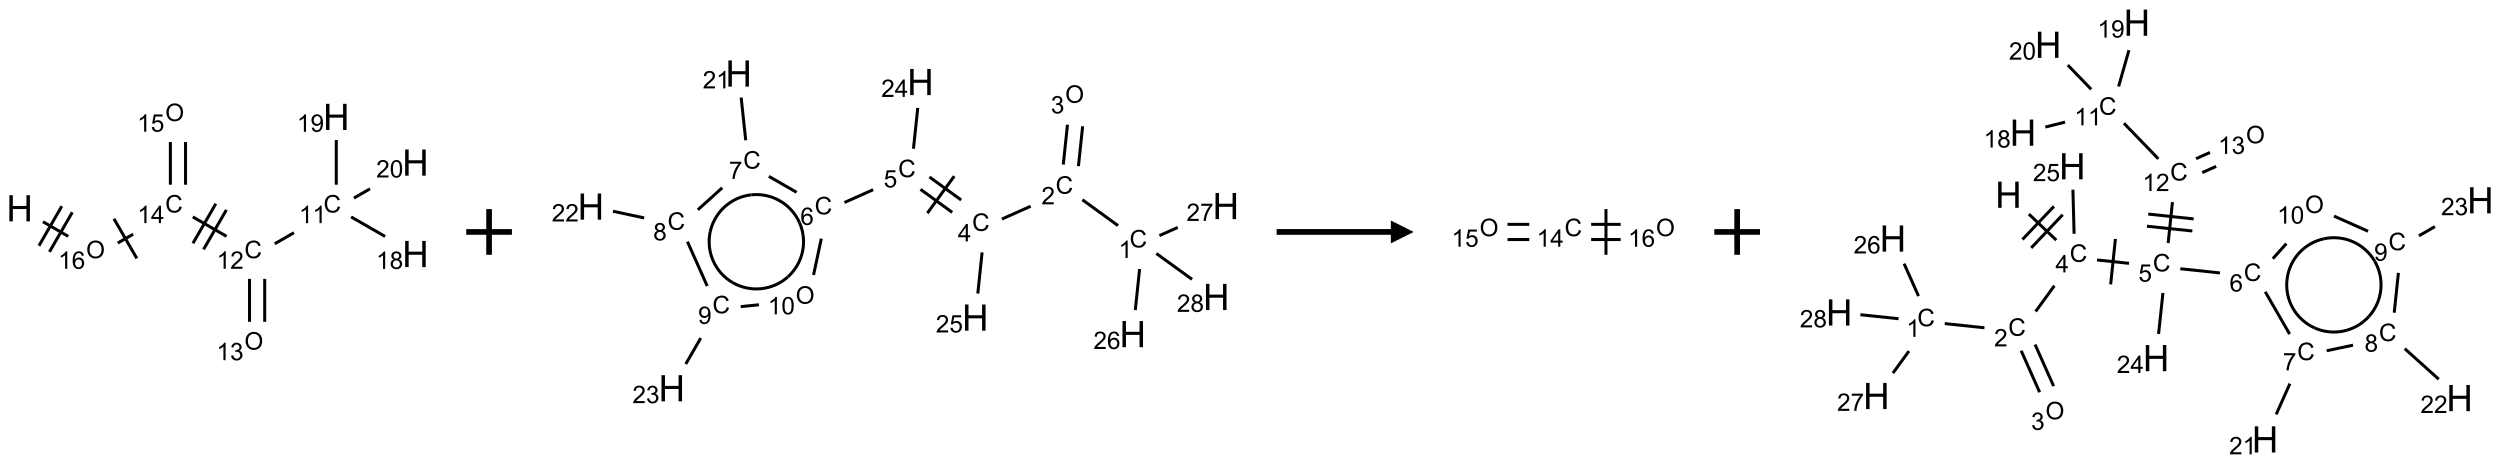 <?xml version="1.0" encoding="UTF-8"?>
<svg xmlns="http://www.w3.org/2000/svg" xmlns:xlink="http://www.w3.org/1999/xlink" width="1094" height="203" viewBox="0 0 1094 203">
<defs>
<g>
<g id="glyph-0-0">
<path d="M 2 0 L 2 -10 L 10 -10 L 10 0 Z M 2.25 -0.25 L 9.75 -0.25 L 9.75 -9.75 L 2.25 -9.75 Z M 2.25 -0.25 "/>
</g>
<g id="glyph-0-1">
<path d="M 1.281 0 L 1.281 -11.453 L 2.797 -11.453 L 2.797 -6.75 L 8.75 -6.75 L 8.75 -11.453 L 10.266 -11.453 L 10.266 0 L 8.75 0 L 8.75 -5.398 L 2.797 -5.398 L 2.797 0 Z M 1.281 0 "/>
</g>
<g id="glyph-1-0">
<path d="M 1.332 0 L 1.332 -6.668 L 6.668 -6.668 L 6.668 0 Z M 1.5 -0.168 L 6.5 -0.168 L 6.5 -6.5 L 1.5 -6.5 Z M 1.5 -0.168 "/>
</g>
<g id="glyph-1-1">
<path d="M 0.516 -3.719 C 0.516 -4.984 0.855 -5.977 1.535 -6.695 C 2.215 -7.414 3.094 -7.77 4.172 -7.77 C 4.875 -7.77 5.512 -7.602 6.078 -7.266 C 6.645 -6.93 7.074 -6.461 7.371 -5.855 C 7.668 -5.254 7.816 -4.57 7.816 -3.809 C 7.816 -3.035 7.66 -2.34 7.348 -1.73 C 7.035 -1.117 6.594 -0.656 6.02 -0.34 C 5.449 -0.027 4.828 0.129 4.168 0.129 C 3.449 0.129 2.805 -0.043 2.238 -0.391 C 1.672 -0.738 1.246 -1.211 0.953 -1.812 C 0.66 -2.414 0.516 -3.047 0.516 -3.719 Z M 1.559 -3.703 C 1.559 -2.781 1.805 -2.059 2.301 -1.527 C 2.793 -1 3.414 -0.734 4.16 -0.734 C 4.922 -0.734 5.547 -1 6.039 -1.535 C 6.531 -2.07 6.777 -2.828 6.777 -3.812 C 6.777 -4.434 6.672 -4.977 6.461 -5.441 C 6.25 -5.902 5.945 -6.262 5.539 -6.52 C 5.133 -6.773 4.68 -6.902 4.176 -6.902 C 3.461 -6.902 2.848 -6.656 2.332 -6.164 C 1.816 -5.672 1.559 -4.852 1.559 -3.703 Z M 1.559 -3.703 "/>
</g>
<g id="glyph-1-2">
<path d="M 3.973 0 L 3.035 0 L 3.035 -5.973 C 2.809 -5.758 2.516 -5.543 2.148 -5.328 C 1.781 -5.113 1.453 -4.953 1.16 -4.844 L 1.16 -5.75 C 1.684 -5.996 2.145 -6.297 2.535 -6.645 C 2.93 -6.996 3.207 -7.336 3.371 -7.668 L 3.973 -7.668 Z M 3.973 0 "/>
</g>
<g id="glyph-1-3">
<path d="M 5.309 -5.766 L 4.375 -5.691 C 4.293 -6.059 4.172 -6.328 4.02 -6.496 C 3.766 -6.762 3.453 -6.895 3.082 -6.895 C 2.785 -6.895 2.523 -6.812 2.297 -6.645 C 2 -6.43 1.77 -6.117 1.598 -5.703 C 1.43 -5.289 1.34 -4.703 1.332 -3.938 C 1.559 -4.281 1.836 -4.535 2.16 -4.703 C 2.488 -4.871 2.828 -4.953 3.188 -4.953 C 3.812 -4.953 4.344 -4.723 4.785 -4.262 C 5.223 -3.801 5.441 -3.207 5.441 -2.48 C 5.441 -2 5.34 -1.555 5.133 -1.145 C 4.926 -0.73 4.641 -0.418 4.281 -0.199 C 3.922 0.02 3.512 0.129 3.051 0.129 C 2.27 0.129 1.633 -0.156 1.141 -0.73 C 0.648 -1.305 0.402 -2.254 0.402 -3.574 C 0.402 -5.051 0.672 -6.121 1.219 -6.793 C 1.695 -7.375 2.336 -7.668 3.141 -7.668 C 3.742 -7.668 4.234 -7.5 4.617 -7.16 C 5 -6.824 5.23 -6.359 5.309 -5.766 Z M 1.48 -2.473 C 1.48 -2.152 1.547 -1.844 1.684 -1.547 C 1.82 -1.25 2.016 -1.027 2.262 -0.871 C 2.508 -0.719 2.766 -0.641 3.035 -0.641 C 3.434 -0.641 3.773 -0.801 4.059 -1.121 C 4.344 -1.441 4.484 -1.875 4.484 -2.422 C 4.484 -2.949 4.344 -3.367 4.062 -3.668 C 3.781 -3.973 3.426 -4.125 3 -4.125 C 2.578 -4.125 2.219 -3.973 1.922 -3.668 C 1.625 -3.363 1.48 -2.969 1.48 -2.473 Z M 1.48 -2.473 "/>
</g>
<g id="glyph-1-4">
<path d="M 6.27 -2.676 L 7.281 -2.422 C 7.07 -1.594 6.688 -0.961 6.137 -0.523 C 5.586 -0.086 4.914 0.129 4.121 0.129 C 3.297 0.129 2.629 -0.039 2.113 -0.371 C 1.598 -0.707 1.203 -1.191 0.934 -1.828 C 0.664 -2.465 0.531 -3.145 0.531 -3.875 C 0.531 -4.672 0.684 -5.363 0.988 -5.957 C 1.293 -6.547 1.723 -6.996 2.285 -7.305 C 2.844 -7.613 3.461 -7.766 4.137 -7.766 C 4.898 -7.766 5.543 -7.57 6.062 -7.184 C 6.582 -6.793 6.945 -6.246 7.152 -5.543 L 6.156 -5.309 C 5.98 -5.863 5.723 -6.266 5.387 -6.52 C 5.051 -6.773 4.625 -6.902 4.113 -6.902 C 3.527 -6.902 3.039 -6.762 2.645 -6.48 C 2.25 -6.199 1.973 -5.82 1.812 -5.348 C 1.652 -4.871 1.574 -4.383 1.574 -3.879 C 1.574 -3.23 1.668 -2.664 1.855 -2.18 C 2.047 -1.695 2.34 -1.332 2.738 -1.094 C 3.137 -0.855 3.57 -0.734 4.035 -0.734 C 4.602 -0.734 5.082 -0.898 5.473 -1.223 C 5.867 -1.551 6.133 -2.035 6.27 -2.676 Z M 6.27 -2.676 "/>
</g>
<g id="glyph-1-5">
<path d="M 3.449 0 L 3.449 -1.828 L 0.137 -1.828 L 0.137 -2.688 L 3.621 -7.637 L 4.387 -7.637 L 4.387 -2.688 L 5.418 -2.688 L 5.418 -1.828 L 4.387 -1.828 L 4.387 0 Z M 3.449 -2.688 L 3.449 -6.129 L 1.059 -2.688 Z M 3.449 -2.688 "/>
</g>
<g id="glyph-1-6">
<path d="M 5.371 -0.902 L 5.371 0 L 0.324 0 C 0.316 -0.227 0.352 -0.441 0.434 -0.652 C 0.562 -0.996 0.766 -1.332 1.051 -1.668 C 1.332 -2 1.742 -2.387 2.277 -2.824 C 3.105 -3.504 3.668 -4.043 3.957 -4.441 C 4.25 -4.84 4.395 -5.215 4.395 -5.566 C 4.395 -5.938 4.262 -6.254 3.996 -6.508 C 3.73 -6.762 3.387 -6.891 2.957 -6.891 C 2.508 -6.891 2.145 -6.754 1.875 -6.484 C 1.605 -6.215 1.469 -5.84 1.465 -5.359 L 0.5 -5.457 C 0.566 -6.176 0.812 -6.727 1.246 -7.102 C 1.676 -7.477 2.254 -7.668 2.98 -7.668 C 3.711 -7.668 4.293 -7.465 4.719 -7.059 C 5.145 -6.652 5.359 -6.148 5.359 -5.547 C 5.359 -5.242 5.297 -4.941 5.172 -4.645 C 5.047 -4.352 4.84 -4.039 4.551 -3.715 C 4.262 -3.387 3.777 -2.938 3.105 -2.371 C 2.543 -1.898 2.18 -1.578 2.02 -1.41 C 1.859 -1.242 1.73 -1.07 1.625 -0.902 Z M 5.371 -0.902 "/>
</g>
<g id="glyph-1-7">
<path d="M 1.887 -4.141 C 1.496 -4.281 1.207 -4.484 1.02 -4.75 C 0.832 -5.016 0.738 -5.328 0.738 -5.699 C 0.738 -6.254 0.938 -6.719 1.34 -7.098 C 1.738 -7.477 2.27 -7.668 2.934 -7.668 C 3.598 -7.668 4.137 -7.473 4.543 -7.086 C 4.949 -6.699 5.152 -6.227 5.152 -5.672 C 5.152 -5.316 5.059 -5.008 4.871 -4.746 C 4.688 -4.484 4.406 -4.281 4.027 -4.141 C 4.496 -3.988 4.852 -3.742 5.098 -3.402 C 5.34 -3.062 5.465 -2.656 5.465 -2.184 C 5.465 -1.531 5.234 -0.98 4.77 -0.535 C 4.309 -0.09 3.703 0.129 2.949 0.129 C 2.195 0.129 1.586 -0.094 1.125 -0.539 C 0.664 -0.984 0.434 -1.543 0.434 -2.207 C 0.434 -2.703 0.559 -3.121 0.809 -3.457 C 1.062 -3.793 1.422 -4.02 1.887 -4.141 Z M 1.699 -5.73 C 1.699 -5.367 1.812 -5.074 2.047 -4.844 C 2.281 -4.613 2.582 -4.5 2.953 -4.5 C 3.312 -4.5 3.609 -4.613 3.84 -4.84 C 4.07 -5.066 4.188 -5.348 4.188 -5.676 C 4.188 -6.02 4.07 -6.309 3.832 -6.543 C 3.594 -6.777 3.297 -6.895 2.941 -6.895 C 2.586 -6.895 2.289 -6.781 2.051 -6.551 C 1.816 -6.324 1.699 -6.047 1.699 -5.73 Z M 1.395 -2.203 C 1.395 -1.938 1.461 -1.676 1.586 -1.426 C 1.711 -1.176 1.902 -0.984 2.152 -0.848 C 2.402 -0.711 2.672 -0.641 2.957 -0.641 C 3.406 -0.641 3.777 -0.785 4.066 -1.074 C 4.359 -1.363 4.504 -1.727 4.504 -2.172 C 4.504 -2.625 4.355 -2.996 4.055 -3.293 C 3.754 -3.586 3.379 -3.734 2.926 -3.734 C 2.484 -3.734 2.121 -3.59 1.832 -3.297 C 1.543 -3.004 1.395 -2.641 1.395 -2.203 Z M 1.395 -2.203 "/>
</g>
<g id="glyph-1-8">
<path d="M 0.582 -1.766 L 1.484 -1.848 C 1.562 -1.426 1.707 -1.117 1.922 -0.926 C 2.137 -0.734 2.414 -0.641 2.75 -0.641 C 3.039 -0.641 3.289 -0.707 3.508 -0.84 C 3.727 -0.973 3.902 -1.148 4.043 -1.367 C 4.18 -1.586 4.297 -1.887 4.391 -2.262 C 4.484 -2.637 4.531 -3.016 4.531 -3.406 C 4.531 -3.449 4.531 -3.512 4.527 -3.594 C 4.34 -3.297 4.082 -3.055 3.758 -2.867 C 3.434 -2.68 3.082 -2.59 2.703 -2.59 C 2.07 -2.59 1.535 -2.816 1.098 -3.277 C 0.66 -3.734 0.441 -4.34 0.441 -5.09 C 0.441 -5.863 0.672 -6.484 1.129 -6.957 C 1.586 -7.43 2.156 -7.668 2.844 -7.668 C 3.34 -7.668 3.793 -7.531 4.207 -7.266 C 4.617 -7 4.93 -6.617 5.145 -6.121 C 5.355 -5.629 5.465 -4.91 5.465 -3.973 C 5.465 -2.996 5.359 -2.223 5.145 -1.645 C 4.934 -1.066 4.617 -0.625 4.199 -0.324 C 3.781 -0.02 3.293 0.129 2.73 0.129 C 2.133 0.129 1.645 -0.035 1.266 -0.367 C 0.887 -0.699 0.66 -1.164 0.582 -1.766 Z M 4.422 -5.137 C 4.422 -5.676 4.277 -6.102 3.992 -6.418 C 3.707 -6.734 3.359 -6.891 2.957 -6.891 C 2.543 -6.891 2.18 -6.719 1.871 -6.379 C 1.562 -6.039 1.406 -5.598 1.406 -5.059 C 1.406 -4.57 1.555 -4.176 1.848 -3.871 C 2.141 -3.566 2.5 -3.418 2.934 -3.418 C 3.367 -3.418 3.723 -3.57 4.004 -3.871 C 4.281 -4.176 4.422 -4.598 4.422 -5.137 Z M 4.422 -5.137 "/>
</g>
<g id="glyph-1-9">
<path d="M 0.441 -3.766 C 0.441 -4.668 0.535 -5.395 0.723 -5.945 C 0.906 -6.496 1.184 -6.922 1.551 -7.219 C 1.918 -7.516 2.375 -7.668 2.934 -7.668 C 3.344 -7.668 3.703 -7.586 4.012 -7.418 C 4.32 -7.254 4.574 -7.016 4.777 -6.707 C 4.977 -6.395 5.137 -6.016 5.25 -5.57 C 5.363 -5.125 5.422 -4.523 5.422 -3.766 C 5.422 -2.871 5.328 -2.148 5.145 -1.598 C 4.961 -1.047 4.688 -0.621 4.32 -0.32 C 3.953 -0.02 3.492 0.129 2.934 0.129 C 2.195 0.129 1.617 -0.133 1.199 -0.66 C 0.695 -1.297 0.441 -2.332 0.441 -3.766 Z M 1.406 -3.766 C 1.406 -2.512 1.555 -1.68 1.848 -1.262 C 2.141 -0.848 2.5 -0.641 2.934 -0.641 C 3.363 -0.641 3.727 -0.848 4.02 -1.266 C 4.312 -1.684 4.457 -2.516 4.457 -3.766 C 4.457 -5.023 4.312 -5.859 4.02 -6.27 C 3.727 -6.684 3.359 -6.891 2.922 -6.891 C 2.492 -6.891 2.148 -6.707 1.891 -6.344 C 1.566 -5.879 1.406 -5.02 1.406 -3.766 Z M 1.406 -3.766 "/>
</g>
<g id="glyph-1-10">
<path d="M 0.449 -2.016 L 1.387 -2.141 C 1.492 -1.609 1.676 -1.227 1.934 -0.992 C 2.191 -0.758 2.508 -0.641 2.879 -0.641 C 3.32 -0.641 3.695 -0.793 3.996 -1.098 C 4.301 -1.402 4.453 -1.781 4.453 -2.234 C 4.453 -2.664 4.312 -3.02 4.031 -3.301 C 3.75 -3.578 3.391 -3.719 2.957 -3.719 C 2.781 -3.719 2.562 -3.684 2.297 -3.613 L 2.402 -4.438 C 2.465 -4.43 2.516 -4.426 2.551 -4.426 C 2.949 -4.426 3.312 -4.531 3.629 -4.738 C 3.949 -4.949 4.109 -5.27 4.109 -5.703 C 4.109 -6.047 3.992 -6.332 3.762 -6.559 C 3.527 -6.785 3.227 -6.895 2.859 -6.895 C 2.496 -6.895 2.191 -6.781 1.949 -6.551 C 1.707 -6.324 1.547 -5.98 1.48 -5.52 L 0.543 -5.688 C 0.656 -6.316 0.918 -6.805 1.324 -7.148 C 1.73 -7.492 2.234 -7.668 2.84 -7.668 C 3.254 -7.668 3.641 -7.578 3.988 -7.398 C 4.34 -7.219 4.609 -6.977 4.793 -6.668 C 4.98 -6.359 5.074 -6.031 5.074 -5.684 C 5.074 -5.352 4.984 -5.051 4.809 -4.781 C 4.629 -4.512 4.367 -4.297 4.02 -4.137 C 4.473 -4.031 4.824 -3.816 5.074 -3.488 C 5.324 -3.16 5.449 -2.75 5.449 -2.254 C 5.449 -1.59 5.203 -1.023 4.719 -0.559 C 4.234 -0.098 3.617 0.137 2.875 0.137 C 2.203 0.137 1.648 -0.062 1.207 -0.465 C 0.762 -0.863 0.512 -1.379 0.449 -2.016 Z M 0.449 -2.016 "/>
</g>
<g id="glyph-1-11">
<path d="M 0.441 -2 L 1.426 -2.082 C 1.5 -1.605 1.668 -1.242 1.934 -1.004 C 2.199 -0.762 2.52 -0.641 2.895 -0.641 C 3.348 -0.641 3.73 -0.812 4.043 -1.152 C 4.355 -1.492 4.512 -1.941 4.512 -2.504 C 4.512 -3.039 4.359 -3.461 4.059 -3.77 C 3.758 -4.078 3.367 -4.234 2.879 -4.234 C 2.578 -4.234 2.305 -4.164 2.062 -4.027 C 1.82 -3.891 1.629 -3.715 1.488 -3.496 L 0.609 -3.609 L 1.348 -7.531 L 5.145 -7.531 L 5.145 -6.637 L 2.098 -6.637 L 1.688 -4.582 C 2.145 -4.902 2.625 -5.062 3.129 -5.062 C 3.797 -5.062 4.359 -4.832 4.816 -4.371 C 5.277 -3.91 5.504 -3.312 5.504 -2.59 C 5.504 -1.898 5.305 -1.301 4.902 -0.797 C 4.41 -0.18 3.742 0.129 2.895 0.129 C 2.199 0.129 1.633 -0.062 1.195 -0.453 C 0.758 -0.844 0.504 -1.359 0.441 -2 Z M 0.441 -2 "/>
</g>
<g id="glyph-1-12">
<path d="M 0.504 -6.637 L 0.504 -7.535 L 5.449 -7.535 L 5.449 -6.809 C 4.961 -6.289 4.48 -5.602 4.004 -4.746 C 3.527 -3.887 3.156 -3.004 2.895 -2.098 C 2.707 -1.461 2.59 -0.762 2.535 0 L 1.574 0 C 1.582 -0.602 1.703 -1.328 1.926 -2.176 C 2.152 -3.027 2.477 -3.848 2.898 -4.637 C 3.32 -5.426 3.77 -6.094 4.246 -6.637 Z M 0.504 -6.637 "/>
</g>
</g>
</defs>
<path fill="none" stroke-width="0.033" stroke-linecap="butt" stroke-linejoin="miter" stroke="rgb(0%, 0%, 0%)" stroke-opacity="1" stroke-miterlimit="10" d="M 0.255 1.147 L 0.532 1.307 " transform="matrix(40, 0, 0, 40, 8.592, 51.152)"/>
<path fill="none" stroke-width="0.033" stroke-linecap="butt" stroke-linejoin="miter" stroke="rgb(0%, 0%, 0%)" stroke-opacity="1" stroke-miterlimit="10" d="M 0.326 1.477 L 0.576 1.044 " transform="matrix(40, 0, 0, 40, 8.592, 51.152)"/>
<path fill="none" stroke-width="0.033" stroke-linecap="butt" stroke-linejoin="miter" stroke="rgb(0%, 0%, 0%)" stroke-opacity="1" stroke-miterlimit="10" d="M 0.211 1.41 L 0.461 0.977 " transform="matrix(40, 0, 0, 40, 8.592, 51.152)"/>
<path fill="none" stroke-width="0.033" stroke-linecap="butt" stroke-linejoin="miter" stroke="rgb(0%, 0%, 0%)" stroke-opacity="1" stroke-miterlimit="10" d="M 1.073 1.38 L 1.242 1.283 " transform="matrix(40, 0, 0, 40, 8.592, 51.152)"/>
<path fill="none" stroke-width="0.033" stroke-linecap="butt" stroke-linejoin="miter" stroke="rgb(0%, 0%, 0%)" stroke-opacity="1" stroke-miterlimit="10" d="M 1.282 1.548 L 1.032 1.115 " transform="matrix(40, 0, 0, 40, 8.592, 51.152)"/>
<path fill="none" stroke-width="0.033" stroke-linecap="butt" stroke-linejoin="miter" stroke="rgb(0%, 0%, 0%)" stroke-opacity="1" stroke-miterlimit="10" d="M 1.894 1.094 L 2.264 1.307 " transform="matrix(40, 0, 0, 40, 8.592, 51.152)"/>
<path fill="none" stroke-width="0.033" stroke-linecap="butt" stroke-linejoin="miter" stroke="rgb(0%, 0%, 0%)" stroke-opacity="1" stroke-miterlimit="10" d="M 2.012 1.45 L 2.262 1.017 " transform="matrix(40, 0, 0, 40, 8.592, 51.152)"/>
<path fill="none" stroke-width="0.033" stroke-linecap="butt" stroke-linejoin="miter" stroke="rgb(0%, 0%, 0%)" stroke-opacity="1" stroke-miterlimit="10" d="M 1.896 1.383 L 2.146 0.95 " transform="matrix(40, 0, 0, 40, 8.592, 51.152)"/>
<path fill="none" stroke-width="0.033" stroke-linecap="butt" stroke-linejoin="miter" stroke="rgb(0%, 0%, 0%)" stroke-opacity="1" stroke-miterlimit="10" d="M 2.791 1.388 L 3.001 1.267 " transform="matrix(40, 0, 0, 40, 8.592, 51.152)"/>
<path fill="none" stroke-width="0.033" stroke-linecap="butt" stroke-linejoin="miter" stroke="rgb(0%, 0%, 0%)" stroke-opacity="1" stroke-miterlimit="10" d="M 3.626 1.094 L 3.998 1.308 " transform="matrix(40, 0, 0, 40, 8.592, 51.152)"/>
<path fill="none" stroke-width="0.033" stroke-linecap="butt" stroke-linejoin="miter" stroke="rgb(0%, 0%, 0%)" stroke-opacity="1" stroke-miterlimit="10" d="M 3.464 0.742 L 3.464 0.253 " transform="matrix(40, 0, 0, 40, 8.592, 51.152)"/>
<path fill="none" stroke-width="0.033" stroke-linecap="butt" stroke-linejoin="miter" stroke="rgb(0%, 0%, 0%)" stroke-opacity="1" stroke-miterlimit="10" d="M 3.657 0.888 L 3.833 0.787 " transform="matrix(40, 0, 0, 40, 8.592, 51.152)"/>
<path fill="none" stroke-width="0.033" stroke-linecap="butt" stroke-linejoin="miter" stroke="rgb(0%, 0%, 0%)" stroke-opacity="1" stroke-miterlimit="10" d="M 2.515 1.772 L 2.515 2.242 " transform="matrix(40, 0, 0, 40, 8.592, 51.152)"/>
<path fill="none" stroke-width="0.033" stroke-linecap="butt" stroke-linejoin="miter" stroke="rgb(0%, 0%, 0%)" stroke-opacity="1" stroke-miterlimit="10" d="M 2.681 1.772 L 2.681 2.242 " transform="matrix(40, 0, 0, 40, 8.592, 51.152)"/>
<path fill="none" stroke-width="0.033" stroke-linecap="butt" stroke-linejoin="miter" stroke="rgb(0%, 0%, 0%)" stroke-opacity="1" stroke-miterlimit="10" d="M 1.815 0.742 L 1.815 0.275 " transform="matrix(40, 0, 0, 40, 8.592, 51.152)"/>
<path fill="none" stroke-width="0.033" stroke-linecap="butt" stroke-linejoin="miter" stroke="rgb(0%, 0%, 0%)" stroke-opacity="1" stroke-miterlimit="10" d="M 1.649 0.742 L 1.649 0.275 " transform="matrix(40, 0, 0, 40, 8.592, 51.152)"/>
<g fill="rgb(0%, 0%, 0%)" fill-opacity="1">
<use xlink:href="#glyph-0-1" x="2.82" y="96.879"/>
</g>
<g fill="rgb(0%, 0%, 0%)" fill-opacity="1">
<use xlink:href="#glyph-1-1" x="37.656" y="113"/>
</g>
<g fill="rgb(0%, 0%, 0%)" fill-opacity="1">
<use xlink:href="#glyph-1-2" x="25.461" y="117.633"/>
<use xlink:href="#glyph-1-3" x="31.393" y="117.633"/>
</g>
<g fill="rgb(0%, 0%, 0%)" fill-opacity="1">
<use xlink:href="#glyph-1-4" x="72.281" y="92.996"/>
</g>
<g fill="rgb(0%, 0%, 0%)" fill-opacity="1">
<use xlink:href="#glyph-1-2" x="60.129" y="97.633"/>
<use xlink:href="#glyph-1-5" x="66.061" y="97.633"/>
</g>
<g fill="rgb(0%, 0%, 0%)" fill-opacity="1">
<use xlink:href="#glyph-1-4" x="106.922" y="112.996"/>
</g>
<g fill="rgb(0%, 0%, 0%)" fill-opacity="1">
<use xlink:href="#glyph-1-2" x="94.816" y="117.633"/>
<use xlink:href="#glyph-1-6" x="100.749" y="117.633"/>
</g>
<g fill="rgb(0%, 0%, 0%)" fill-opacity="1">
<use xlink:href="#glyph-1-4" x="141.562" y="92.996"/>
</g>
<g fill="rgb(0%, 0%, 0%)" fill-opacity="1">
<use xlink:href="#glyph-1-2" x="130.852" y="97.633"/>
<use xlink:href="#glyph-1-2" x="136.784" y="97.633"/>
</g>
<g fill="rgb(0%, 0%, 0%)" fill-opacity="1">
<use xlink:href="#glyph-0-1" x="176.023" y="116.879"/>
</g>
<g fill="rgb(0%, 0%, 0%)" fill-opacity="1">
<use xlink:href="#glyph-1-2" x="164.574" y="117.672"/>
<use xlink:href="#glyph-1-7" x="170.507" y="117.672"/>
</g>
<g fill="rgb(0%, 0%, 0%)" fill-opacity="1">
<use xlink:href="#glyph-0-1" x="141.383" y="56.879"/>
</g>
<g fill="rgb(0%, 0%, 0%)" fill-opacity="1">
<use xlink:href="#glyph-1-2" x="129.934" y="57.672"/>
<use xlink:href="#glyph-1-8" x="135.866" y="57.672"/>
</g>
<g fill="rgb(0%, 0%, 0%)" fill-opacity="1">
<use xlink:href="#glyph-0-1" x="176.023" y="76.879"/>
</g>
<g fill="rgb(0%, 0%, 0%)" fill-opacity="1">
<use xlink:href="#glyph-1-6" x="164.617" y="77.672"/>
<use xlink:href="#glyph-1-9" x="170.549" y="77.672"/>
</g>
<g fill="rgb(0%, 0%, 0%)" fill-opacity="1">
<use xlink:href="#glyph-1-1" x="106.938" y="153"/>
</g>
<g fill="rgb(0%, 0%, 0%)" fill-opacity="1">
<use xlink:href="#glyph-1-2" x="94.738" y="157.633"/>
<use xlink:href="#glyph-1-10" x="100.671" y="157.633"/>
</g>
<g fill="rgb(0%, 0%, 0%)" fill-opacity="1">
<use xlink:href="#glyph-1-1" x="72.297" y="53"/>
</g>
<g fill="rgb(0%, 0%, 0%)" fill-opacity="1">
<use xlink:href="#glyph-1-2" x="60.039" y="57.633"/>
<use xlink:href="#glyph-1-11" x="65.971" y="57.633"/>
</g>
<path fill="none" stroke-width="0.062" stroke-linecap="butt" stroke-linejoin="miter" stroke="rgb(0%, 0%, 0%)" stroke-opacity="1" stroke-miterlimit="10" d="M 0 0 L 0.5 0 M 0.25 -0.25 L 0.25 0.25 " transform="matrix(40, 0, 0, 40, 204.022, 101.5)"/>
<path fill="none" stroke-width="0.033" stroke-linecap="butt" stroke-linejoin="miter" stroke="rgb(0%, 0%, 0%)" stroke-opacity="1" stroke-miterlimit="10" d="M 5.767 1.664 L 5.377 1.381 " transform="matrix(40, 0, 0, 40, 258.568, 32.17)"/>
<path fill="none" stroke-width="0.033" stroke-linecap="butt" stroke-linejoin="miter" stroke="rgb(0%, 0%, 0%)" stroke-opacity="1" stroke-miterlimit="10" d="M 5.334 1.013 L 5.38 0.577 " transform="matrix(40, 0, 0, 40, 258.568, 32.17)"/>
<path fill="none" stroke-width="0.033" stroke-linecap="butt" stroke-linejoin="miter" stroke="rgb(0%, 0%, 0%)" stroke-opacity="1" stroke-miterlimit="10" d="M 5.168 0.996 L 5.214 0.56 " transform="matrix(40, 0, 0, 40, 258.568, 32.17)"/>
<path fill="none" stroke-width="0.033" stroke-linecap="butt" stroke-linejoin="miter" stroke="rgb(0%, 0%, 0%)" stroke-opacity="1" stroke-miterlimit="10" d="M 4.811 1.452 L 4.497 1.592 " transform="matrix(40, 0, 0, 40, 258.568, 32.17)"/>
<path fill="none" stroke-width="0.033" stroke-linecap="butt" stroke-linejoin="miter" stroke="rgb(0%, 0%, 0%)" stroke-opacity="1" stroke-miterlimit="10" d="M 4.051 1.384 L 3.704 1.132 " transform="matrix(40, 0, 0, 40, 258.568, 32.17)"/>
<path fill="none" stroke-width="0.033" stroke-linecap="butt" stroke-linejoin="miter" stroke="rgb(0%, 0%, 0%)" stroke-opacity="1" stroke-miterlimit="10" d="M 3.953 1.519 L 3.606 1.267 " transform="matrix(40, 0, 0, 40, 258.568, 32.17)"/>
<path fill="none" stroke-width="0.033" stroke-linecap="butt" stroke-linejoin="miter" stroke="rgb(0%, 0%, 0%)" stroke-opacity="1" stroke-miterlimit="10" d="M 3.975 1.123 L 3.681 1.528 " transform="matrix(40, 0, 0, 40, 258.568, 32.17)"/>
<path fill="none" stroke-width="0.033" stroke-linecap="butt" stroke-linejoin="miter" stroke="rgb(0%, 0%, 0%)" stroke-opacity="1" stroke-miterlimit="10" d="M 3.088 1.271 L 2.774 1.411 " transform="matrix(40, 0, 0, 40, 258.568, 32.17)"/>
<path fill="none" stroke-width="0.033" stroke-linecap="butt" stroke-linejoin="miter" stroke="rgb(0%, 0%, 0%)" stroke-opacity="1" stroke-miterlimit="10" d="M 2.251 1.3 L 1.947 1.125 " transform="matrix(40, 0, 0, 40, 258.568, 32.17)"/>
<path fill="none" stroke-width="0.033" stroke-linecap="butt" stroke-linejoin="miter" stroke="rgb(0%, 0%, 0%)" stroke-opacity="1" stroke-miterlimit="10" d="M 1.694 0.73 L 1.644 0.263 " transform="matrix(40, 0, 0, 40, 258.568, 32.17)"/>
<path fill="none" stroke-width="0.033" stroke-linecap="butt" stroke-linejoin="miter" stroke="rgb(0%, 0%, 0%)" stroke-opacity="1" stroke-miterlimit="10" d="M 1.437 1.25 L 1.17 1.491 " transform="matrix(40, 0, 0, 40, 258.568, 32.17)"/>
<path fill="none" stroke-width="0.033" stroke-linecap="butt" stroke-linejoin="miter" stroke="rgb(0%, 0%, 0%)" stroke-opacity="1" stroke-miterlimit="10" d="M 0.583 1.58 L 0.242 1.507 " transform="matrix(40, 0, 0, 40, 258.568, 32.17)"/>
<path fill="none" stroke-width="0.033" stroke-linecap="butt" stroke-linejoin="miter" stroke="rgb(0%, 0%, 0%)" stroke-opacity="1" stroke-miterlimit="10" d="M 1.056 1.839 L 1.273 2.325 " transform="matrix(40, 0, 0, 40, 258.568, 32.17)"/>
<path fill="none" stroke-width="0.033" stroke-linecap="butt" stroke-linejoin="miter" stroke="rgb(0%, 0%, 0%)" stroke-opacity="1" stroke-miterlimit="10" d="M 1.202 2.894 L 1.038 3.178 " transform="matrix(40, 0, 0, 40, 258.568, 32.17)"/>
<path fill="none" stroke-width="0.033" stroke-linecap="butt" stroke-linejoin="miter" stroke="rgb(0%, 0%, 0%)" stroke-opacity="1" stroke-miterlimit="10" d="M 1.639 2.55 L 1.838 2.53 " transform="matrix(40, 0, 0, 40, 258.568, 32.17)"/>
<path fill="none" stroke-width="0.033" stroke-linecap="butt" stroke-linejoin="miter" stroke="rgb(0%, 0%, 0%)" stroke-opacity="1" stroke-miterlimit="10" d="M 2.436 2.204 L 2.521 1.806 " transform="matrix(40, 0, 0, 40, 258.568, 32.17)"/>
<path fill="none" stroke-width="0.033" stroke-linecap="butt" stroke-linejoin="miter" stroke="rgb(0%, 0%, 0%)" stroke-opacity="1" stroke-miterlimit="10" d="M 3.529 0.823 L 3.576 0.376 " transform="matrix(40, 0, 0, 40, 258.568, 32.17)"/>
<path fill="none" stroke-width="0.033" stroke-linecap="butt" stroke-linejoin="miter" stroke="rgb(0%, 0%, 0%)" stroke-opacity="1" stroke-miterlimit="10" d="M 4.28 1.957 L 4.233 2.407 " transform="matrix(40, 0, 0, 40, 258.568, 32.17)"/>
<path fill="none" stroke-width="0.033" stroke-linecap="butt" stroke-linejoin="miter" stroke="rgb(0%, 0%, 0%)" stroke-opacity="1" stroke-miterlimit="10" d="M 6.003 2.139 L 5.956 2.588 " transform="matrix(40, 0, 0, 40, 258.568, 32.17)"/>
<path fill="none" stroke-width="0.033" stroke-linecap="butt" stroke-linejoin="miter" stroke="rgb(0%, 0%, 0%)" stroke-opacity="1" stroke-miterlimit="10" d="M 6.22 1.773 L 6.42 1.684 " transform="matrix(40, 0, 0, 40, 258.568, 32.17)"/>
<path fill="none" stroke-width="0.033" stroke-linecap="butt" stroke-linejoin="miter" stroke="rgb(0%, 0%, 0%)" stroke-opacity="1" stroke-miterlimit="10" d="M 6.186 1.969 L 6.577 2.252 " transform="matrix(40, 0, 0, 40, 258.568, 32.17)"/>
<path fill="none" stroke-width="0.033" stroke-linecap="butt" stroke-linejoin="miter" stroke="rgb(0%, 0%, 0%)" stroke-opacity="1" stroke-miterlimit="10" d="M 1.756 1.327 C 1.979 1.304 2.191 1.426 2.282 1.631 " transform="matrix(40, 0, 0, 40, 258.568, 32.17)"/>
<path fill="none" stroke-width="0.033" stroke-linecap="butt" stroke-linejoin="miter" stroke="rgb(0%, 0%, 0%)" stroke-opacity="1" stroke-miterlimit="10" d="M 1.305 1.733 C 1.352 1.515 1.534 1.351 1.756 1.327 " transform="matrix(40, 0, 0, 40, 258.568, 32.17)"/>
<path fill="none" stroke-width="0.033" stroke-linecap="butt" stroke-linejoin="miter" stroke="rgb(0%, 0%, 0%)" stroke-opacity="1" stroke-miterlimit="10" d="M 1.552 2.288 C 1.358 2.176 1.259 1.952 1.305 1.733 " transform="matrix(40, 0, 0, 40, 258.568, 32.17)"/>
<path fill="none" stroke-width="0.033" stroke-linecap="butt" stroke-linejoin="miter" stroke="rgb(0%, 0%, 0%)" stroke-opacity="1" stroke-miterlimit="10" d="M 2.156 2.224 C 1.989 2.374 1.746 2.399 1.552 2.288 " transform="matrix(40, 0, 0, 40, 258.568, 32.17)"/>
<path fill="none" stroke-width="0.033" stroke-linecap="butt" stroke-linejoin="miter" stroke="rgb(0%, 0%, 0%)" stroke-opacity="1" stroke-miterlimit="10" d="M 2.282 1.631 C 2.373 1.835 2.322 2.074 2.156 2.224 " transform="matrix(40, 0, 0, 40, 258.568, 32.17)"/>
<g fill="rgb(0%, 0%, 0%)" fill-opacity="1">
<use xlink:href="#glyph-1-4" x="494.273" y="108.281"/>
</g>
<g fill="rgb(0%, 0%, 0%)" fill-opacity="1">
<use xlink:href="#glyph-1-2" x="489.496" y="112.914"/>
</g>
<g fill="rgb(0%, 0%, 0%)" fill-opacity="1">
<use xlink:href="#glyph-1-4" x="461.914" y="84.77"/>
</g>
<g fill="rgb(0%, 0%, 0%)" fill-opacity="1">
<use xlink:href="#glyph-1-6" x="455.742" y="89.402"/>
</g>
<g fill="rgb(0%, 0%, 0%)" fill-opacity="1">
<use xlink:href="#glyph-1-1" x="466.109" y="44.992"/>
</g>
<g fill="rgb(0%, 0%, 0%)" fill-opacity="1">
<use xlink:href="#glyph-1-10" x="459.844" y="49.625"/>
</g>
<g fill="rgb(0%, 0%, 0%)" fill-opacity="1">
<use xlink:href="#glyph-1-4" x="425.371" y="101.039"/>
</g>
<g fill="rgb(0%, 0%, 0%)" fill-opacity="1">
<use xlink:href="#glyph-1-5" x="419.152" y="105.641"/>
</g>
<g fill="rgb(0%, 0%, 0%)" fill-opacity="1">
<use xlink:href="#glyph-1-4" x="393.012" y="77.527"/>
</g>
<g fill="rgb(0%, 0%, 0%)" fill-opacity="1">
<use xlink:href="#glyph-1-11" x="386.699" y="82.027"/>
</g>
<g fill="rgb(0%, 0%, 0%)" fill-opacity="1">
<use xlink:href="#glyph-1-4" x="356.469" y="93.797"/>
</g>
<g fill="rgb(0%, 0%, 0%)" fill-opacity="1">
<use xlink:href="#glyph-1-3" x="350.223" y="98.43"/>
</g>
<g fill="rgb(0%, 0%, 0%)" fill-opacity="1">
<use xlink:href="#glyph-1-4" x="325.203" y="73.797"/>
</g>
<g fill="rgb(0%, 0%, 0%)" fill-opacity="1">
<use xlink:href="#glyph-1-12" x="318.949" y="78.301"/>
</g>
<g fill="rgb(0%, 0%, 0%)" fill-opacity="1">
<use xlink:href="#glyph-0-1" x="317.465" y="37.898"/>
</g>
<g fill="rgb(0%, 0%, 0%)" fill-opacity="1">
<use xlink:href="#glyph-1-6" x="307.508" y="38.691"/>
<use xlink:href="#glyph-1-2" x="313.44" y="38.691"/>
</g>
<g fill="rgb(0%, 0%, 0%)" fill-opacity="1">
<use xlink:href="#glyph-1-4" x="292.102" y="100.562"/>
</g>
<g fill="rgb(0%, 0%, 0%)" fill-opacity="1">
<use xlink:href="#glyph-1-7" x="285.836" y="105.195"/>
</g>
<g fill="rgb(0%, 0%, 0%)" fill-opacity="1">
<use xlink:href="#glyph-0-1" x="252.797" y="96.129"/>
</g>
<g fill="rgb(0%, 0%, 0%)" fill-opacity="1">
<use xlink:href="#glyph-1-6" x="241.441" y="96.918"/>
<use xlink:href="#glyph-1-6" x="247.374" y="96.918"/>
</g>
<g fill="rgb(0%, 0%, 0%)" fill-opacity="1">
<use xlink:href="#glyph-1-4" x="311.746" y="137.102"/>
</g>
<g fill="rgb(0%, 0%, 0%)" fill-opacity="1">
<use xlink:href="#glyph-1-8" x="305.477" y="141.738"/>
</g>
<g fill="rgb(0%, 0%, 0%)" fill-opacity="1">
<use xlink:href="#glyph-0-1" x="288.191" y="175.625"/>
</g>
<g fill="rgb(0%, 0%, 0%)" fill-opacity="1">
<use xlink:href="#glyph-1-6" x="276.758" y="176.418"/>
<use xlink:href="#glyph-1-10" x="282.69" y="176.418"/>
</g>
<g fill="rgb(0%, 0%, 0%)" fill-opacity="1">
<use xlink:href="#glyph-1-1" x="348.168" y="132.926"/>
</g>
<g fill="rgb(0%, 0%, 0%)" fill-opacity="1">
<use xlink:href="#glyph-1-2" x="335.992" y="137.559"/>
<use xlink:href="#glyph-1-9" x="341.924" y="137.559"/>
</g>
<g fill="rgb(0%, 0%, 0%)" fill-opacity="1">
<use xlink:href="#glyph-0-1" x="397.012" y="41.629"/>
</g>
<g fill="rgb(0%, 0%, 0%)" fill-opacity="1">
<use xlink:href="#glyph-1-6" x="385.609" y="42.422"/>
<use xlink:href="#glyph-1-5" x="391.542" y="42.422"/>
</g>
<g fill="rgb(0%, 0%, 0%)" fill-opacity="1">
<use xlink:href="#glyph-0-1" x="421.012" y="144.703"/>
</g>
<g fill="rgb(0%, 0%, 0%)" fill-opacity="1">
<use xlink:href="#glyph-1-6" x="409.52" y="145.492"/>
<use xlink:href="#glyph-1-11" x="415.452" y="145.492"/>
</g>
<g fill="rgb(0%, 0%, 0%)" fill-opacity="1">
<use xlink:href="#glyph-0-1" x="489.914" y="151.941"/>
</g>
<g fill="rgb(0%, 0%, 0%)" fill-opacity="1">
<use xlink:href="#glyph-1-6" x="478.484" y="152.734"/>
<use xlink:href="#glyph-1-3" x="484.417" y="152.734"/>
</g>
<g fill="rgb(0%, 0%, 0%)" fill-opacity="1">
<use xlink:href="#glyph-0-1" x="530.637" y="95.895"/>
</g>
<g fill="rgb(0%, 0%, 0%)" fill-opacity="1">
<use xlink:href="#glyph-1-6" x="519.203" y="96.684"/>
<use xlink:href="#glyph-1-12" x="525.135" y="96.684"/>
</g>
<g fill="rgb(0%, 0%, 0%)" fill-opacity="1">
<use xlink:href="#glyph-0-1" x="526.453" y="135.672"/>
</g>
<g fill="rgb(0%, 0%, 0%)" fill-opacity="1">
<use xlink:href="#glyph-1-6" x="515.008" y="136.465"/>
<use xlink:href="#glyph-1-7" x="520.94" y="136.465"/>
</g>
<path fill-rule="nonzero" fill="rgb(0%, 0%, 0%)" fill-opacity="1" d="M 558.633 102.75 L 608.633 102.75 L 608.633 106.5 L 618.633 101.5 L 608.633 96.5 L 608.633 100.25 L 558.633 100.25 "/>
<path fill="none" stroke-width="0.033" stroke-linecap="butt" stroke-linejoin="miter" stroke="rgb(0%, 0%, 0%)" stroke-opacity="1" stroke-miterlimit="10" d="M 0.475 -0.083 L 0.237 -0.083 " transform="matrix(40, 0, 0, 40, 650.213, 101.5)"/>
<path fill="none" stroke-width="0.033" stroke-linecap="butt" stroke-linejoin="miter" stroke="rgb(0%, 0%, 0%)" stroke-opacity="1" stroke-miterlimit="10" d="M 0.475 0.083 L 0.237 0.083 " transform="matrix(40, 0, 0, 40, 650.213, 101.5)"/>
<path fill="none" stroke-width="0.033" stroke-linecap="butt" stroke-linejoin="miter" stroke="rgb(0%, 0%, 0%)" stroke-opacity="1" stroke-miterlimit="10" d="M 1.152 0.083 L 1.475 0.083 " transform="matrix(40, 0, 0, 40, 650.213, 101.5)"/>
<path fill="none" stroke-width="0.033" stroke-linecap="butt" stroke-linejoin="miter" stroke="rgb(0%, 0%, 0%)" stroke-opacity="1" stroke-miterlimit="10" d="M 1.152 -0.083 L 1.475 -0.083 " transform="matrix(40, 0, 0, 40, 650.213, 101.5)"/>
<path fill="none" stroke-width="0.033" stroke-linecap="butt" stroke-linejoin="miter" stroke="rgb(0%, 0%, 0%)" stroke-opacity="1" stroke-miterlimit="10" d="M 1.314 0.25 L 1.314 -0.25 " transform="matrix(40, 0, 0, 40, 650.213, 101.5)"/>
<g fill="rgb(0%, 0%, 0%)" fill-opacity="1">
<use xlink:href="#glyph-1-4" x="684.621" y="103.344"/>
</g>
<g fill="rgb(0%, 0%, 0%)" fill-opacity="1">
<use xlink:href="#glyph-1-2" x="672.465" y="107.98"/>
<use xlink:href="#glyph-1-5" x="678.397" y="107.98"/>
</g>
<g fill="rgb(0%, 0%, 0%)" fill-opacity="1">
<use xlink:href="#glyph-1-1" x="647.457" y="103.348"/>
</g>
<g fill="rgb(0%, 0%, 0%)" fill-opacity="1">
<use xlink:href="#glyph-1-2" x="635.199" y="107.98"/>
<use xlink:href="#glyph-1-11" x="641.132" y="107.98"/>
</g>
<g fill="rgb(0%, 0%, 0%)" fill-opacity="1">
<use xlink:href="#glyph-1-1" x="724.637" y="103.348"/>
</g>
<g fill="rgb(0%, 0%, 0%)" fill-opacity="1">
<use xlink:href="#glyph-1-2" x="712.441" y="107.98"/>
<use xlink:href="#glyph-1-3" x="718.374" y="107.98"/>
</g>
<path fill="none" stroke-width="0.062" stroke-linecap="butt" stroke-linejoin="miter" stroke="rgb(0%, 0%, 0%)" stroke-opacity="1" stroke-miterlimit="10" d="M 0 0 L 0.5 0 M 0.25 -0.25 L 0.25 0.25 " transform="matrix(40, 0, 0, 40, 750.186, 101.5)"/>
<path fill="none" stroke-width="0.033" stroke-linecap="butt" stroke-linejoin="miter" stroke="rgb(0%, 0%, 0%)" stroke-opacity="1" stroke-miterlimit="10" d="M 2.075 2.094 L 2.375 2.379 " transform="matrix(40, 0, 0, 40, 804.826, 9.92)"/>
<path fill="none" stroke-width="0.033" stroke-linecap="butt" stroke-linejoin="miter" stroke="rgb(0%, 0%, 0%)" stroke-opacity="1" stroke-miterlimit="10" d="M 2.101 2.464 L 2.445 2.101 " transform="matrix(40, 0, 0, 40, 804.826, 9.92)"/>
<path fill="none" stroke-width="0.033" stroke-linecap="butt" stroke-linejoin="miter" stroke="rgb(0%, 0%, 0%)" stroke-opacity="1" stroke-miterlimit="10" d="M 2.005 2.372 L 2.349 2.01 " transform="matrix(40, 0, 0, 40, 804.826, 9.92)"/>
<path fill="none" stroke-width="0.033" stroke-linecap="butt" stroke-linejoin="miter" stroke="rgb(0%, 0%, 0%)" stroke-opacity="1" stroke-miterlimit="10" d="M 2.354 2.878 L 2.149 3.16 " transform="matrix(40, 0, 0, 40, 804.826, 9.92)"/>
<path fill="none" stroke-width="0.033" stroke-linecap="butt" stroke-linejoin="miter" stroke="rgb(0%, 0%, 0%)" stroke-opacity="1" stroke-miterlimit="10" d="M 1.589 3.338 L 1.155 3.292 " transform="matrix(40, 0, 0, 40, 804.826, 9.92)"/>
<path fill="none" stroke-width="0.033" stroke-linecap="butt" stroke-linejoin="miter" stroke="rgb(0%, 0%, 0%)" stroke-opacity="1" stroke-miterlimit="10" d="M 0.868 2.991 L 0.71 2.636 " transform="matrix(40, 0, 0, 40, 804.826, 9.92)"/>
<path fill="none" stroke-width="0.033" stroke-linecap="butt" stroke-linejoin="miter" stroke="rgb(0%, 0%, 0%)" stroke-opacity="1" stroke-miterlimit="10" d="M 0.763 3.593 L 0.588 3.834 " transform="matrix(40, 0, 0, 40, 804.826, 9.92)"/>
<path fill="none" stroke-width="0.033" stroke-linecap="butt" stroke-linejoin="miter" stroke="rgb(0%, 0%, 0%)" stroke-opacity="1" stroke-miterlimit="10" d="M 0.65 3.239 L 0.232 3.195 " transform="matrix(40, 0, 0, 40, 804.826, 9.92)"/>
<path fill="none" stroke-width="0.033" stroke-linecap="butt" stroke-linejoin="miter" stroke="rgb(0%, 0%, 0%)" stroke-opacity="1" stroke-miterlimit="10" d="M 1.991 3.589 L 2.193 4.043 " transform="matrix(40, 0, 0, 40, 804.826, 9.92)"/>
<path fill="none" stroke-width="0.033" stroke-linecap="butt" stroke-linejoin="miter" stroke="rgb(0%, 0%, 0%)" stroke-opacity="1" stroke-miterlimit="10" d="M 2.143 3.521 L 2.346 3.976 " transform="matrix(40, 0, 0, 40, 804.826, 9.92)"/>
<path fill="none" stroke-width="0.033" stroke-linecap="butt" stroke-linejoin="miter" stroke="rgb(0%, 0%, 0%)" stroke-opacity="1" stroke-miterlimit="10" d="M 2.821 2.596 L 3.171 2.633 " transform="matrix(40, 0, 0, 40, 804.826, 9.92)"/>
<path fill="none" stroke-width="0.033" stroke-linecap="butt" stroke-linejoin="miter" stroke="rgb(0%, 0%, 0%)" stroke-opacity="1" stroke-miterlimit="10" d="M 2.97 2.863 L 3.022 2.366 " transform="matrix(40, 0, 0, 40, 804.826, 9.92)"/>
<path fill="none" stroke-width="0.033" stroke-linecap="butt" stroke-linejoin="miter" stroke="rgb(0%, 0%, 0%)" stroke-opacity="1" stroke-miterlimit="10" d="M 3.732 2.692 L 4.166 2.738 " transform="matrix(40, 0, 0, 40, 804.826, 9.92)"/>
<path fill="none" stroke-width="0.033" stroke-linecap="butt" stroke-linejoin="miter" stroke="rgb(0%, 0%, 0%)" stroke-opacity="1" stroke-miterlimit="10" d="M 4.661 2.944 L 4.928 3.407 " transform="matrix(40, 0, 0, 40, 804.826, 9.92)"/>
<path fill="none" stroke-width="0.033" stroke-linecap="butt" stroke-linejoin="miter" stroke="rgb(0%, 0%, 0%)" stroke-opacity="1" stroke-miterlimit="10" d="M 4.931 3.949 L 4.781 4.285 " transform="matrix(40, 0, 0, 40, 804.826, 9.92)"/>
<path fill="none" stroke-width="0.033" stroke-linecap="butt" stroke-linejoin="miter" stroke="rgb(0%, 0%, 0%)" stroke-opacity="1" stroke-miterlimit="10" d="M 5.333 3.589 L 5.622 3.528 " transform="matrix(40, 0, 0, 40, 804.826, 9.92)"/>
<path fill="none" stroke-width="0.033" stroke-linecap="butt" stroke-linejoin="miter" stroke="rgb(0%, 0%, 0%)" stroke-opacity="1" stroke-miterlimit="10" d="M 6.187 3.566 L 6.559 3.901 " transform="matrix(40, 0, 0, 40, 804.826, 9.92)"/>
<path fill="none" stroke-width="0.033" stroke-linecap="butt" stroke-linejoin="miter" stroke="rgb(0%, 0%, 0%)" stroke-opacity="1" stroke-miterlimit="10" d="M 6.072 3.173 L 6.118 2.737 " transform="matrix(40, 0, 0, 40, 804.826, 9.92)"/>
<path fill="none" stroke-width="0.033" stroke-linecap="butt" stroke-linejoin="miter" stroke="rgb(0%, 0%, 0%)" stroke-opacity="1" stroke-miterlimit="10" d="M 6.342 2.332 L 6.517 2.231 " transform="matrix(40, 0, 0, 40, 804.826, 9.92)"/>
<path fill="none" stroke-width="0.033" stroke-linecap="butt" stroke-linejoin="miter" stroke="rgb(0%, 0%, 0%)" stroke-opacity="1" stroke-miterlimit="10" d="M 5.786 2.282 L 5.413 2.116 " transform="matrix(40, 0, 0, 40, 804.826, 9.92)"/>
<path fill="none" stroke-width="0.033" stroke-linecap="butt" stroke-linejoin="miter" stroke="rgb(0%, 0%, 0%)" stroke-opacity="1" stroke-miterlimit="10" d="M 4.892 2.417 L 4.744 2.582 " transform="matrix(40, 0, 0, 40, 804.826, 9.92)"/>
<path fill="none" stroke-width="0.033" stroke-linecap="butt" stroke-linejoin="miter" stroke="rgb(0%, 0%, 0%)" stroke-opacity="1" stroke-miterlimit="10" d="M 3.599 2.411 L 3.646 1.963 " transform="matrix(40, 0, 0, 40, 804.826, 9.92)"/>
<path fill="none" stroke-width="0.033" stroke-linecap="butt" stroke-linejoin="miter" stroke="rgb(0%, 0%, 0%)" stroke-opacity="1" stroke-miterlimit="10" d="M 3.878 2.147 L 3.381 2.094 " transform="matrix(40, 0, 0, 40, 804.826, 9.92)"/>
<path fill="none" stroke-width="0.033" stroke-linecap="butt" stroke-linejoin="miter" stroke="rgb(0%, 0%, 0%)" stroke-opacity="1" stroke-miterlimit="10" d="M 3.864 2.279 L 3.367 2.227 " transform="matrix(40, 0, 0, 40, 804.826, 9.92)"/>
<path fill="none" stroke-width="0.033" stroke-linecap="butt" stroke-linejoin="miter" stroke="rgb(0%, 0%, 0%)" stroke-opacity="1" stroke-miterlimit="10" d="M 3.492 1.49 L 3.115 1.1 " transform="matrix(40, 0, 0, 40, 804.826, 9.92)"/>
<path fill="none" stroke-width="0.033" stroke-linecap="butt" stroke-linejoin="miter" stroke="rgb(0%, 0%, 0%)" stroke-opacity="1" stroke-miterlimit="10" d="M 2.471 1.088 L 2.255 1.142 " transform="matrix(40, 0, 0, 40, 804.826, 9.92)"/>
<path fill="none" stroke-width="0.033" stroke-linecap="butt" stroke-linejoin="miter" stroke="rgb(0%, 0%, 0%)" stroke-opacity="1" stroke-miterlimit="10" d="M 3.057 0.698 L 3.17 0.301 " transform="matrix(40, 0, 0, 40, 804.826, 9.92)"/>
<path fill="none" stroke-width="0.033" stroke-linecap="butt" stroke-linejoin="miter" stroke="rgb(0%, 0%, 0%)" stroke-opacity="1" stroke-miterlimit="10" d="M 2.757 0.729 L 2.501 0.464 " transform="matrix(40, 0, 0, 40, 804.826, 9.92)"/>
<path fill="none" stroke-width="0.033" stroke-linecap="butt" stroke-linejoin="miter" stroke="rgb(0%, 0%, 0%)" stroke-opacity="1" stroke-miterlimit="10" d="M 3.972 1.64 L 4.124 1.572 " transform="matrix(40, 0, 0, 40, 804.826, 9.92)"/>
<path fill="none" stroke-width="0.033" stroke-linecap="butt" stroke-linejoin="miter" stroke="rgb(0%, 0%, 0%)" stroke-opacity="1" stroke-miterlimit="10" d="M 3.904 1.488 L 4.056 1.42 " transform="matrix(40, 0, 0, 40, 804.826, 9.92)"/>
<path fill="none" stroke-width="0.033" stroke-linecap="butt" stroke-linejoin="miter" stroke="rgb(0%, 0%, 0%)" stroke-opacity="1" stroke-miterlimit="10" d="M 3.542 2.957 L 3.494 3.406 " transform="matrix(40, 0, 0, 40, 804.826, 9.92)"/>
<path fill="none" stroke-width="0.033" stroke-linecap="butt" stroke-linejoin="miter" stroke="rgb(0%, 0%, 0%)" stroke-opacity="1" stroke-miterlimit="10" d="M 2.57 2.31 L 2.557 1.827 " transform="matrix(40, 0, 0, 40, 804.826, 9.92)"/>
<path fill="none" stroke-width="0.033" stroke-linecap="butt" stroke-linejoin="miter" stroke="rgb(0%, 0%, 0%)" stroke-opacity="1" stroke-miterlimit="10" d="M 5.202 3.34 C 4.998 3.249 4.875 3.037 4.899 2.815 " transform="matrix(40, 0, 0, 40, 804.826, 9.92)"/>
<path fill="none" stroke-width="0.033" stroke-linecap="butt" stroke-linejoin="miter" stroke="rgb(0%, 0%, 0%)" stroke-opacity="1" stroke-miterlimit="10" d="M 5.795 3.214 C 5.646 3.38 5.406 3.431 5.202 3.34 " transform="matrix(40, 0, 0, 40, 804.826, 9.92)"/>
<path fill="none" stroke-width="0.033" stroke-linecap="butt" stroke-linejoin="miter" stroke="rgb(0%, 0%, 0%)" stroke-opacity="1" stroke-miterlimit="10" d="M 5.859 2.61 C 5.971 2.804 5.945 3.048 5.795 3.214 " transform="matrix(40, 0, 0, 40, 804.826, 9.92)"/>
<path fill="none" stroke-width="0.033" stroke-linecap="butt" stroke-linejoin="miter" stroke="rgb(0%, 0%, 0%)" stroke-opacity="1" stroke-miterlimit="10" d="M 5.305 2.364 C 5.523 2.317 5.747 2.417 5.859 2.61 " transform="matrix(40, 0, 0, 40, 804.826, 9.92)"/>
<path fill="none" stroke-width="0.033" stroke-linecap="butt" stroke-linejoin="miter" stroke="rgb(0%, 0%, 0%)" stroke-opacity="1" stroke-miterlimit="10" d="M 4.899 2.815 C 4.922 2.592 5.086 2.41 5.305 2.364 " transform="matrix(40, 0, 0, 40, 804.826, 9.92)"/>
<g fill="rgb(0%, 0%, 0%)" fill-opacity="1">
<use xlink:href="#glyph-0-1" x="873.113" y="90.938"/>
</g>
<g fill="rgb(0%, 0%, 0%)" fill-opacity="1">
<use xlink:href="#glyph-1-4" x="905.684" y="114.59"/>
</g>
<g fill="rgb(0%, 0%, 0%)" fill-opacity="1">
<use xlink:href="#glyph-1-5" x="899.461" y="119.191"/>
</g>
<g fill="rgb(0%, 0%, 0%)" fill-opacity="1">
<use xlink:href="#glyph-1-4" x="878.797" y="146.949"/>
</g>
<g fill="rgb(0%, 0%, 0%)" fill-opacity="1">
<use xlink:href="#glyph-1-6" x="872.625" y="151.586"/>
</g>
<g fill="rgb(0%, 0%, 0%)" fill-opacity="1">
<use xlink:href="#glyph-1-4" x="839.016" y="142.77"/>
</g>
<g fill="rgb(0%, 0%, 0%)" fill-opacity="1">
<use xlink:href="#glyph-1-2" x="834.234" y="147.402"/>
</g>
<g fill="rgb(0%, 0%, 0%)" fill-opacity="1">
<use xlink:href="#glyph-0-1" x="822.566" y="110.109"/>
</g>
<g fill="rgb(0%, 0%, 0%)" fill-opacity="1">
<use xlink:href="#glyph-1-6" x="811.137" y="110.902"/>
<use xlink:href="#glyph-1-3" x="817.069" y="110.902"/>
</g>
<g fill="rgb(0%, 0%, 0%)" fill-opacity="1">
<use xlink:href="#glyph-0-1" x="815.324" y="179.012"/>
</g>
<g fill="rgb(0%, 0%, 0%)" fill-opacity="1">
<use xlink:href="#glyph-1-6" x="803.891" y="179.805"/>
<use xlink:href="#glyph-1-12" x="809.823" y="179.805"/>
</g>
<g fill="rgb(0%, 0%, 0%)" fill-opacity="1">
<use xlink:href="#glyph-0-1" x="799.055" y="142.469"/>
</g>
<g fill="rgb(0%, 0%, 0%)" fill-opacity="1">
<use xlink:href="#glyph-1-6" x="787.605" y="143.262"/>
<use xlink:href="#glyph-1-7" x="793.538" y="143.262"/>
</g>
<g fill="rgb(0%, 0%, 0%)" fill-opacity="1">
<use xlink:href="#glyph-1-1" x="895.082" y="183.496"/>
</g>
<g fill="rgb(0%, 0%, 0%)" fill-opacity="1">
<use xlink:href="#glyph-1-10" x="888.812" y="188.125"/>
</g>
<g fill="rgb(0%, 0%, 0%)" fill-opacity="1">
<use xlink:href="#glyph-1-4" x="942.086" y="118.77"/>
</g>
<g fill="rgb(0%, 0%, 0%)" fill-opacity="1">
<use xlink:href="#glyph-1-11" x="935.777" y="123.273"/>
</g>
<g fill="rgb(0%, 0%, 0%)" fill-opacity="1">
<use xlink:href="#glyph-1-4" x="981.867" y="122.949"/>
</g>
<g fill="rgb(0%, 0%, 0%)" fill-opacity="1">
<use xlink:href="#glyph-1-3" x="975.621" y="127.586"/>
</g>
<g fill="rgb(0%, 0%, 0%)" fill-opacity="1">
<use xlink:href="#glyph-1-4" x="1005.242" y="157.594"/>
</g>
<g fill="rgb(0%, 0%, 0%)" fill-opacity="1">
<use xlink:href="#glyph-1-12" x="998.992" y="162.098"/>
</g>
<g fill="rgb(0%, 0%, 0%)" fill-opacity="1">
<use xlink:href="#glyph-0-1" x="985.418" y="198.016"/>
</g>
<g fill="rgb(0%, 0%, 0%)" fill-opacity="1">
<use xlink:href="#glyph-1-6" x="975.461" y="198.809"/>
<use xlink:href="#glyph-1-2" x="981.393" y="198.809"/>
</g>
<g fill="rgb(0%, 0%, 0%)" fill-opacity="1">
<use xlink:href="#glyph-1-4" x="1040.996" y="149.273"/>
</g>
<g fill="rgb(0%, 0%, 0%)" fill-opacity="1">
<use xlink:href="#glyph-1-7" x="1034.727" y="153.91"/>
</g>
<g fill="rgb(0%, 0%, 0%)" fill-opacity="1">
<use xlink:href="#glyph-0-1" x="1070.539" y="179.922"/>
</g>
<g fill="rgb(0%, 0%, 0%)" fill-opacity="1">
<use xlink:href="#glyph-1-6" x="1059.188" y="180.715"/>
<use xlink:href="#glyph-1-6" x="1065.12" y="180.715"/>
</g>
<g fill="rgb(0%, 0%, 0%)" fill-opacity="1">
<use xlink:href="#glyph-1-4" x="1045.176" y="109.496"/>
</g>
<g fill="rgb(0%, 0%, 0%)" fill-opacity="1">
<use xlink:href="#glyph-1-8" x="1038.906" y="114.129"/>
</g>
<g fill="rgb(0%, 0%, 0%)" fill-opacity="1">
<use xlink:href="#glyph-0-1" x="1079.637" y="93.379"/>
</g>
<g fill="rgb(0%, 0%, 0%)" fill-opacity="1">
<use xlink:href="#glyph-1-6" x="1068.203" y="94.168"/>
<use xlink:href="#glyph-1-10" x="1074.135" y="94.168"/>
</g>
<g fill="rgb(0%, 0%, 0%)" fill-opacity="1">
<use xlink:href="#glyph-1-1" x="1008.648" y="93.23"/>
</g>
<g fill="rgb(0%, 0%, 0%)" fill-opacity="1">
<use xlink:href="#glyph-1-2" x="996.477" y="97.859"/>
<use xlink:href="#glyph-1-9" x="1002.409" y="97.859"/>
</g>
<g fill="rgb(0%, 0%, 0%)" fill-opacity="1">
<use xlink:href="#glyph-1-4" x="949.645" y="78.988"/>
</g>
<g fill="rgb(0%, 0%, 0%)" fill-opacity="1">
<use xlink:href="#glyph-1-2" x="937.535" y="83.625"/>
<use xlink:href="#glyph-1-6" x="943.467" y="83.625"/>
</g>
<g fill="rgb(0%, 0%, 0%)" fill-opacity="1">
<use xlink:href="#glyph-1-4" x="918.48" y="50.215"/>
</g>
<g fill="rgb(0%, 0%, 0%)" fill-opacity="1">
<use xlink:href="#glyph-1-2" x="907.77" y="54.852"/>
<use xlink:href="#glyph-1-2" x="913.702" y="54.852"/>
</g>
<g fill="rgb(0%, 0%, 0%)" fill-opacity="1">
<use xlink:href="#glyph-0-1" x="879.492" y="63.773"/>
</g>
<g fill="rgb(0%, 0%, 0%)" fill-opacity="1">
<use xlink:href="#glyph-1-2" x="868.039" y="64.566"/>
<use xlink:href="#glyph-1-7" x="873.971" y="64.566"/>
</g>
<g fill="rgb(0%, 0%, 0%)" fill-opacity="1">
<use xlink:href="#glyph-0-1" x="929.328" y="15.648"/>
</g>
<g fill="rgb(0%, 0%, 0%)" fill-opacity="1">
<use xlink:href="#glyph-1-2" x="917.879" y="16.441"/>
<use xlink:href="#glyph-1-8" x="923.811" y="16.441"/>
</g>
<g fill="rgb(0%, 0%, 0%)" fill-opacity="1">
<use xlink:href="#glyph-0-1" x="890.516" y="25.324"/>
</g>
<g fill="rgb(0%, 0%, 0%)" fill-opacity="1">
<use xlink:href="#glyph-1-6" x="879.109" y="26.117"/>
<use xlink:href="#glyph-1-9" x="885.042" y="26.117"/>
</g>
<g fill="rgb(0%, 0%, 0%)" fill-opacity="1">
<use xlink:href="#glyph-1-1" x="982.824" y="62.723"/>
</g>
<g fill="rgb(0%, 0%, 0%)" fill-opacity="1">
<use xlink:href="#glyph-1-2" x="970.625" y="67.355"/>
<use xlink:href="#glyph-1-10" x="976.557" y="67.355"/>
</g>
<g fill="rgb(0%, 0%, 0%)" fill-opacity="1">
<use xlink:href="#glyph-0-1" x="937.727" y="162.434"/>
</g>
<g fill="rgb(0%, 0%, 0%)" fill-opacity="1">
<use xlink:href="#glyph-1-6" x="926.324" y="163.227"/>
<use xlink:href="#glyph-1-5" x="932.257" y="163.227"/>
</g>
<g fill="rgb(0%, 0%, 0%)" fill-opacity="1">
<use xlink:href="#glyph-0-1" x="901.078" y="78.484"/>
</g>
<g fill="rgb(0%, 0%, 0%)" fill-opacity="1">
<use xlink:href="#glyph-1-6" x="889.59" y="79.277"/>
<use xlink:href="#glyph-1-11" x="895.522" y="79.277"/>
</g>
</svg>
